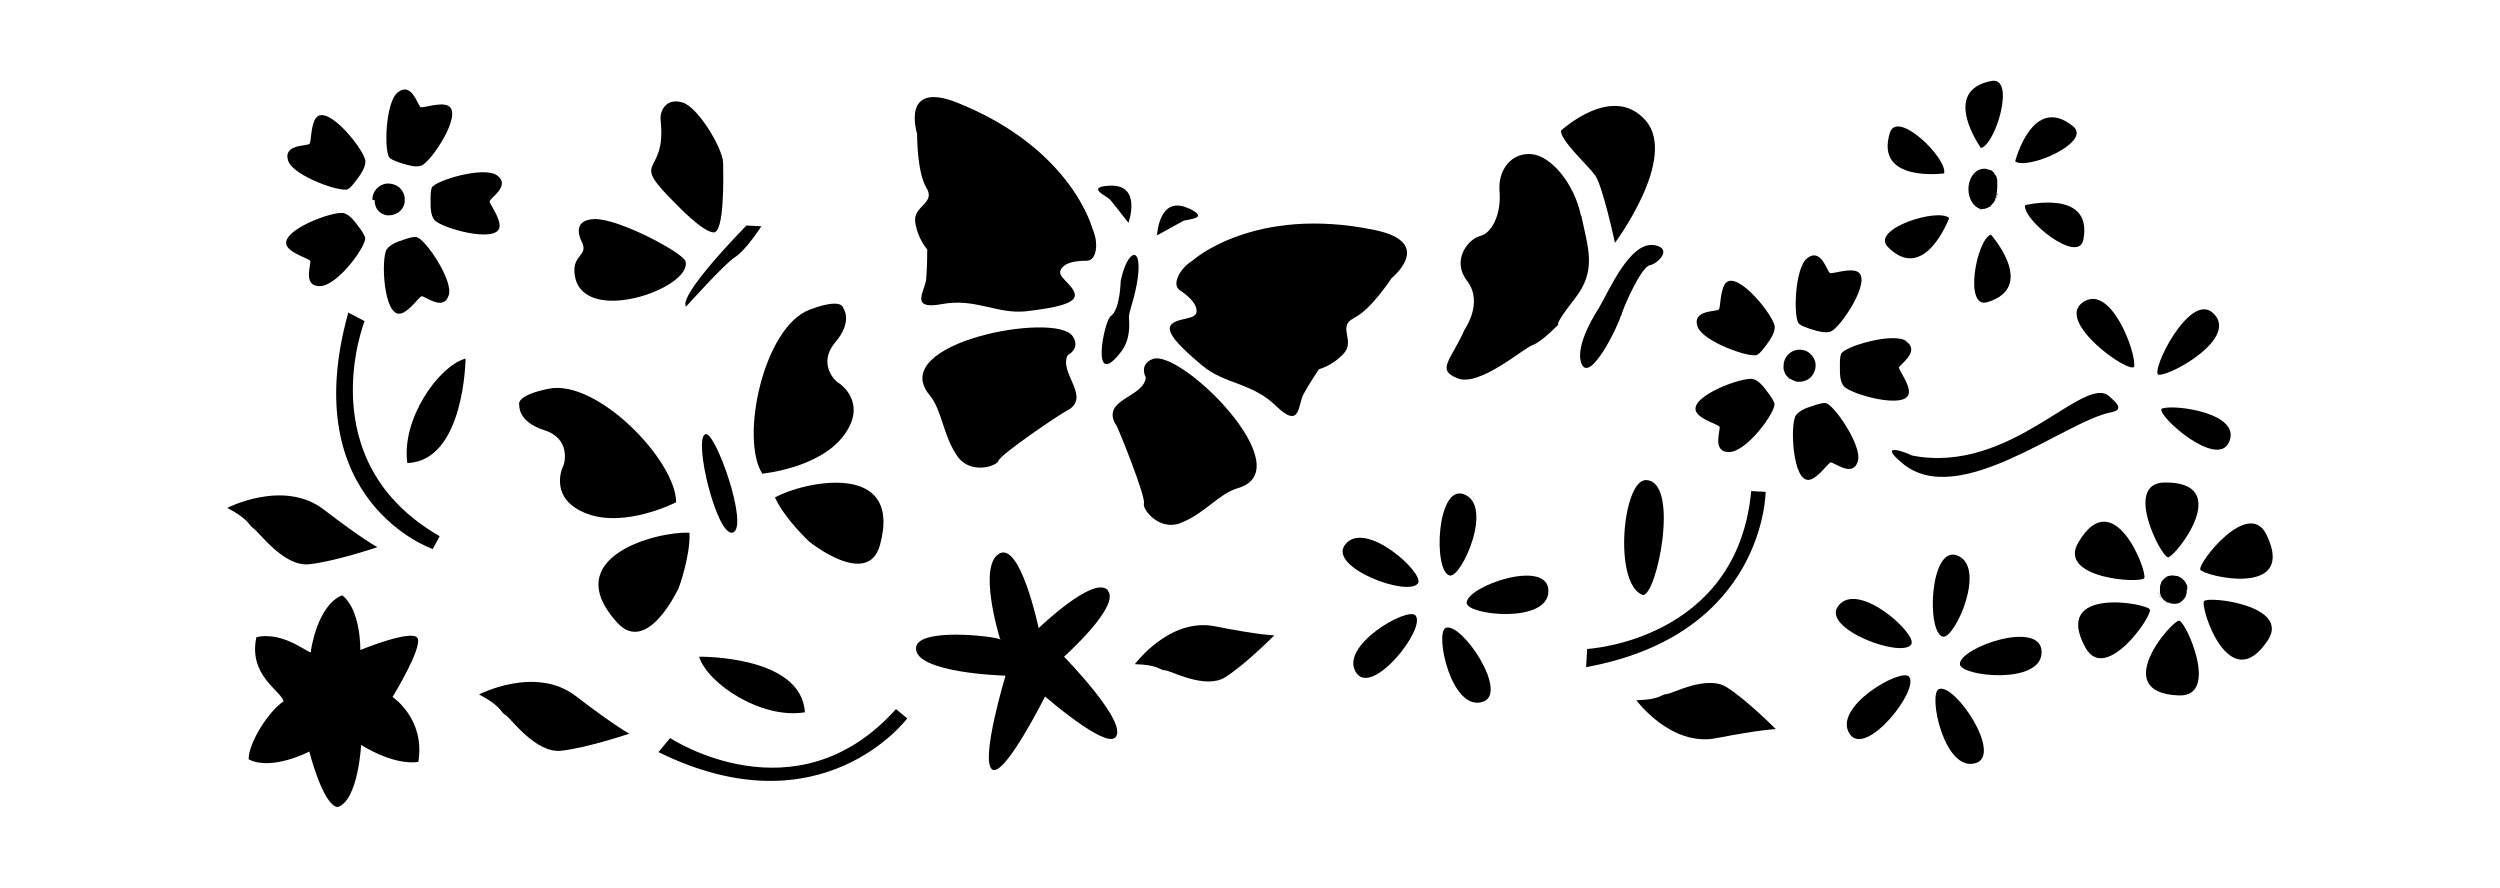 <?xml version="1.0" encoding="iso-8859-1"?>
<!-- Generator: Adobe Illustrator 28.5.0, SVG Export Plug-In . SVG Version: 9.03 Build 54727)  -->
<svg version="1.1" id="Livello_1" xmlns="http://www.w3.org/2000/svg" xmlns:xlink="http://www.w3.org/1999/xlink" x="0px" y="0px"
	 viewBox="0 0 935.435 332.211" style="enable-background:new 0 0 935.435 332.211;" xml:space="preserve">
<g id="Capa_1">
	<path d="M746.927,67.278v0.2V67.278z"/>
	<path d="M745.828,75.875L745.828,75.875L745.828,75.875z"/>
	<path d="M745.628,76.175c0,0,0,0-0.2,0.2C745.428,76.375,745.428,76.375,745.628,76.175z"/>
	<path d="M747.127,73.176v0.3V73.176z"/>
	<path d="M746.628,66.578v0.2V66.578z"/>
	<path d="M743.429,77.875c0.2,0,0.4-0.2,0.5-0.3l0,0c0,0-0.2,0-0.3,0c0,0-0.2,0-0.3,0.2l0,0L743.429,77.875z"/>
	<path d="M746.228,65.878L746.228,65.878z"/>
	<path d="M747.127,67.978v0.3V67.978z"/>
	<path d="M747.527,70.577v-0.8l0,0V70.577z"/>
	<path d="M815.705,225.327L815.705,225.327z"/>
	<path d="M814.906,225.727L814.906,225.727z"/>
	<path d="M808.408,223.528L808.408,223.528c0-0.1,0-0.2-0.2-0.3l0,0C808.208,223.328,808.208,223.428,808.408,223.528z"/>
	<path d="M808.908,224.228L808.908,224.228c0,0-0.2-0.2-0.2-0.3l0,0C808.708,223.928,808.908,224.128,808.908,224.228z"/>
	<path d="M811.107,225.727c0,0-0.3,0-0.4-0.2l0,0c-0.2,0-0.3-0.1-0.5-0.2l0,0c0,0-0.2-0.1-0.3-0.2l0,0c0,0-0.3-0.2-0.4-0.3l0,0
		c0,0-0.2-0.2-0.3-0.3l0,0c0-0.1-0.2-0.2-0.4-0.4l0,0c0,0-0.2-0.2-0.3-0.3l0,0c0-0.1-0.2-0.3-0.3-0.4l0,0c0-0.1,0-0.2-0.2-0.3l0,0
		c0-0.2-0.2-0.3-0.2-0.5l0,0v-0.3l0,0c0-0.2,0-0.4-0.2-0.6l0,0v-0.3l0,0v-0.9l0,0v1.2c0,0.2,0,0.4,0.2,0.6v0.3c0,0.2,0,0.3,0.2,0.5
		c0,0.1,0,0.2,0.2,0.3c0,0.1,0.2,0.3,0.3,0.4c0,0.1,0.2,0.2,0.3,0.3c0.1,0.1,0.2,0.2,0.3,0.3c0,0,0.2,0.2,0.3,0.3
		c0,0,0.3,0.2,0.4,0.3c0,0,0.2,0.1,0.3,0.2c0,0,0.3,0.1,0.4,0.2c0,0,0.3,0.1,0.4,0.2h0.7h-0.2c-0.2,0-0.4,0-0.5-0.2l0,0
		L811.107,225.727L811.107,225.727L811.107,225.727z"/>
	<path d="M807.608,221.829v-0.3l0,0V221.829L807.608,221.829z"/>
	<path d="M809.607,224.828L809.607,224.828c0,0-0.2-0.2-0.3-0.2l0,0C809.307,224.628,809.507,224.828,809.607,224.828z"/>
	<path d="M807.908,222.728L807.908,222.728v-0.3l0,0V222.728z"/>
	<path d="M828.101,117.162c-8.697-8.197-23.393,21.493-20.493,23.093C812.506,140.555,837.898,126.359,828.101,117.162z"/>
	<path d="M810.307,225.327L810.307,225.327c0,0-0.2-0.1-0.3-0.2l0,0C810.007,225.127,810.207,225.227,810.307,225.327z"/>
	<path d="M808.808,152.951c-1.899,2.399,20.593,22.493,25.192,12.596C839.198,154.45,812.806,151.051,808.808,152.951z"/>
	<path d="M745.828,65.179v0.2V65.179z"/>
	<path d="M811.107,225.727L811.107,225.727c0,0-0.2,0-0.4-0.1l0,0C810.707,225.627,810.907,225.727,811.107,225.727z"/>
	<path d="M811.807,225.927h-0.2H811.807z"/>
	<path d="M811.207,208.533c2.599,0.1,25.092-28.291-1.3-27.991C794.412,180.742,808.608,208.333,811.207,208.533z"/>
	<path d="M742.229,62.979c0.4,0,0.9,0.2,1.3,0.4l0,0C743.129,63.179,742.729,63.079,742.229,62.979z"/>
	<path d="M713.338,127.659c-4.898-3.499-23.193,1.999-24.392,4.698c-0.6,1.2-0.5,3.599-0.5,5.198c0,2.399,0,5.098,1.4,6.898
		c2.299,2.999,23.393,8.997,24.392,2.699c0.5-3.199-3.699-8.597-3.699-9.597s8.197-5.998,2.699-9.797l0,0L713.338,127.659z"/>
	<path d="M711.939,173.444c21.093,17.394,60.681-15.895,78.075-19.194c5.098-1,1.5-3.899-0.7-5.898
		c-9.497-8.797-36.688,29.391-73.876,22.093c-5.498-2.599-11.796-3.799-3.599,2.899h0.1L711.939,173.444z"/>
	<path d="M743.429,63.279L743.429,63.279z"/>
	<path d="M744.428,63.879L744.428,63.879z"/>
	<path d="M744.928,64.279L744.928,64.279z"/>
	<path d="M818.405,220.629L818.405,220.629v-1.2c0-0.2,0-0.4-0.2-0.6c0-0.1,0-0.2-0.2-0.3c0-0.2,0-0.3-0.2-0.5c0-0.1,0-0.2-0.2-0.3
		c0-0.1-0.2-0.3-0.3-0.4c0-0.1-0.2-0.2-0.3-0.3c-0.1-0.1-0.2-0.2-0.3-0.3c0,0-0.2-0.2-0.3-0.3c0,0-0.2-0.2-0.4-0.3
		c0,0-0.2-0.1-0.4-0.2c0,0-0.3-0.1-0.4-0.2h-0.2c0-0.067,0.067-0.067,0.2,0l0,0c0,0-0.3-0.1-0.4-0.2h-0.7h0.2
		c-0.4-0.1-0.9-0.2-1.3-0.2s-0.8,0-1.1,0.1l0,0c-0.3,0-0.5,0.1-0.8,0.2l0,0c-0.2,0-0.5,0.2-0.7,0.4l0,0c-0.2,0.1-0.4,0.3-0.6,0.5
		l0,0c-0.2,0.2-0.4,0.4-0.6,0.6l0,0c-0.2,0.2-0.3,0.4-0.5,0.7l0,0c0,0.3-0.2,0.6-0.3,0.8l0,0c0,0.4-0.2,0.6-0.2,0.9l0,0v1l0,0v1.2
		c0,0.2,0,0.4,0.2,0.6v0.3c0,0.2,0,0.3,0.2,0.5c0,0.1,0,0.2,0.2,0.3c0,0.1,0.2,0.3,0.3,0.4c0,0,0.2,0.2,0.2,0.3s0.2,0.3,0.4,0.4
		c0,0,0.2,0.2,0.3,0.2c0,0.1,0.3,0.2,0.4,0.3c0,0,0.2,0.1,0.3,0.2c0,0,0.3,0.2,0.5,0.2s0.2,0.1,0.4,0.1c0.2,0,0.3,0.1,0.5,0.2
		c0.4,0.1,0.8,0.2,1.3,0.2s0.8,0,1.1-0.1l0,0c0.3,0,0.5-0.1,0.8-0.2l0,0c0.2,0,0.5-0.2,0.7-0.4l0,0c0.2-0.1,0.4-0.3,0.6-0.5l0,0
		c0.2-0.2,0.4-0.4,0.6-0.6l0,0c0.2-0.2,0.3-0.4,0.5-0.7l0,0c0-0.3,0.2-0.6,0.3-0.8l0,0c0-0.4,0.2-0.6,0.2-0.9l0,0v-1l0,0v0.9l0,0
		c0,0.4,0,0.6-0.2,0.9l0,0c0,0.4-0.2,0.6-0.3,0.8l0,0c-0.3,0.6-0.6,1-1.1,1.4l0,0c-0.2,0.2-0.4,0.3-0.7,0.5l0,0
		c-0.2,0.1-0.5,0.3-0.7,0.4l0,0c-0.3,0.1-0.5,0.2-0.8,0.2c0.3,0,0.6-0.1,0.8-0.2l0,0c0.3-0.1,0.5-0.2,0.7-0.4l0,0
		c0.2-0.1,0.4-0.3,0.7-0.5l0,0c0.4-0.4,0.8-0.8,1.1-1.3l0,0c0-0.2,0.2-0.5,0.3-0.7l0,0c0-0.4,0.2-0.6,0.2-0.9l0,0v-1c0-0.3,0,0,0,0
		l0,0L818.405,220.629L818.405,220.629L818.405,220.629z M811.007,215.531L811.007,215.531z M810.207,215.93L810.207,215.93z
		 M809.407,216.43L809.407,216.43z M808.708,217.13L808.708,217.13z M808.308,217.83L808.308,217.83L808.308,217.83z
		 M807.908,218.63L807.908,218.63C807.908,218.63,807.908,218.63,807.908,218.63z M807.608,219.629L807.608,219.629
		C807.608,219.629,807.608,219.629,807.608,219.629z M817.105,224.028L817.105,224.028z M818.105,218.829L818.105,218.829v-0.3l0,0
		V218.829z M818.105,218.829v-0.3V218.829z M817.705,217.93L817.705,217.93c0-0.1,0-0.2-0.2-0.3l0,0
		C817.505,217.73,817.505,217.83,817.705,217.93z M817.705,217.93c0-0.1,0-0.2-0.2-0.3
		C817.505,217.73,817.505,217.83,817.705,217.93z M817.205,217.23L817.205,217.23c0-0.1-0.2-0.2-0.3-0.3l0,0
		C816.905,217.03,817.105,217.13,817.205,217.23z M817.205,217.23c0-0.1-0.2-0.2-0.3-0.3
		C816.905,216.93,817.105,217.13,817.205,217.23z M816.605,216.63L816.605,216.63c0,0-0.2-0.2-0.3-0.3l0,0
		C816.305,216.33,816.505,216.53,816.605,216.63z M816.605,216.63c0,0-0.2-0.2-0.3-0.3
		C816.305,216.33,816.505,216.53,816.605,216.63z M815.605,215.83c0,0,0.2,0.1,0.4,0.2l0,0
		C816.005,216.03,815.805,215.93,815.605,215.83L815.605,215.83z M815.905,216.03c0,0-0.2-0.1-0.4-0.2
		C815.505,215.83,815.705,215.93,815.905,216.03z M815.106,215.631c0,0-0.3-0.1-0.4-0.2
		C814.706,215.431,815.006,215.431,815.106,215.631z M818.205,219.329v0.3V219.329z M818.305,219.629v-0.3l0,0V219.629
		L818.305,219.629z"/>
	<path d="M798.511,137.256c1.1-4.798-8.897-32.09-19.494-23.892C769.52,120.661,796.512,139.855,798.511,137.256z"/>
	<path d="M817.605,223.328L817.605,223.328z"/>
	<path d="M818.005,222.528L818.005,222.528L818.005,222.528z"/>
	<path d="M816.505,224.728L816.505,224.728z"/>
	<path d="M818.305,221.629L818.305,221.629C818.305,221.629,818.305,221.629,818.305,221.629L818.305,221.629z"/>
	<path d="M507.604,251.919c6.098,8.497,25.992-16.595,22.093-21.593C526.898,226.727,500.406,241.922,507.604,251.919z"/>
	<path d="M146.92,260.716c0,0,11.296-18.394,9.297-21.993c-2.199-3.399-21.393,4.499-21.393,4.499s0.3-14.995-6.798-20.493
		c-9.397,3.799-11.696,20.793-11.696,20.793c1.1,2.999-9.297-7.698-20.393-5.098c-3.099,14.295,9.197,19.994,10.197,23.992
		c-5.698,3.699-13.196,15.695-13.096,21.693c8.597,4.499,22.693-2.899,22.693-2.899s4.998,19.794,10.497,20.793
		c7.798-2.199,8.897-23.293,8.897-23.293s11.596,7.698,21.393,6.398c2.699-16.095-9.597-24.292-9.597-24.292l0,0L146.92,260.716z"/>
	<path d="M94.836,197.736c1.899,1,11.196,14.395,20.793,13.396s25.592-6.398,25.592-6.398s-5.098-2.599-20.094-14.095
		c-14.995-11.496-36.088-0.6-36.088-0.6c8.597,4.499,7.997,6.698,9.897,7.698l0,0L94.836,197.736z"/>
	<path d="M136.423,120.161l-6.098-3.199c-19.794,70.877,31.59,88.472,31.59,88.472l2.599-4.798
		C115.63,172.544,136.423,120.161,136.423,120.161z"/>
	<path d="M152.418,173.244c21.393-0.7,21.793-39.087,21.793-39.087C163.914,137.056,150.119,157.049,152.418,173.244z"/>
	<path d="M414.534,220.829c-5.298-5.698-25.892,14.195-25.892,14.195s-6.898-32.789-14.895-27.791
		c-7.598,4.698-0.3,29.491,0.5,31.99c0.2,0,0.2,0.2,0,0.2v-0.2c-2.299-1.2-30.79-4.499-31.49,3.099
		c-0.8,9.597,33.489,10.497,33.489,10.497s-9.597,31.79-4.998,35.089c4.499,3.199,19.794-27.291,19.794-27.291
		s22.093,19.194,26.192,15.395c5.598-5.098-19.094-30.29-19.094-30.29s21.493-19.194,16.295-24.792h0.1V220.829z"/>
	<path d="M116.03,97.468c0.7,1-3.099,9.597,3.599,9.597s17.594-15.195,16.995-18.094c-0.3-1.3-1.699-3.199-2.699-4.499
		c-1.4-1.899-3.099-4.099-5.198-4.698c-3.599-1.1-24.192,6.398-21.393,12.196c1.4,2.899,8.097,4.698,8.697,5.598l0,0V97.468z"/>
	<path d="M401.338,125.759c-6.198-9.297-69.678,2.399-53.583,21.993c4.898,5.898,4.898,14.895,10.497,22.993
		c4.699,6.798,14.595,3.899,15.395,1.599c0.8-2.399,22.793-17.294,25.392-18.594c9.797-4.898-3.099-14.195,0.5-20.893
		C399.539,132.857,404.537,130.458,401.338,125.759L401.338,125.759L401.338,125.759z"/>
	<path d="M179.209,259.816c8.597,4.499,7.997,6.698,9.897,7.698c1.899,1,11.196,14.395,20.793,13.396
		c9.597-1,25.592-6.398,25.592-6.398s-5.098-2.599-20.094-14.095c-14.995-11.496-36.088-0.6-36.088-0.6H179.209L179.209,259.816z"/>
	<path d="M140.222,74.876v1.1l0,0c0,0.3,0.2,0.7,0.3,1l0,0c0,0.4,0.3,0.7,0.4,1l0,0c0.2,0.4,0.4,0.6,0.6,0.8l0,0
		c0.2,0.3,0.4,0.5,0.7,0.7l0,0c0.3,0.2,0.5,0.4,0.8,0.5l0,0c0.3,0,0.6,0.3,0.9,0.4l0,0c0.3,0,0.7,0.2,1,0.2h0.6
		c1.2,0,2.399-0.4,3.399-1c1.3-0.9,2.199-2.199,2.499-3.799v-1.799c-0.2-1.599-1-2.999-2.199-3.999c0,0-0.3-0.2-0.5-0.3
		c-1-0.6-2.099-1-3.399-1h-0.6c-2.999,0.3-5.398,2.899-5.398,5.998s0,0,0,0l0,0l0.4,0.2
		C139.722,74.876,140.222,74.876,140.222,74.876z M140.622,77.075L140.622,77.075L140.622,77.075z M141.122,77.975L141.122,77.975
		C141.122,77.975,141.122,77.975,141.122,77.975z M142.521,79.674L142.521,79.674z M143.521,80.274L143.521,80.274z M144.52,80.674
		L144.52,80.674z M141.821,78.974L141.821,78.974C141.821,78.974,141.821,78.974,141.821,78.974z M140.322,76.075L140.322,76.075z"
		/>
	<path d="M415.434,74.776c1.1,1.4,4.599,5.698,6.798,8.597l0,0c0,0,5.298-14.595-7.198-13.896
		C406.037,69.977,414.234,73.376,415.434,74.776L415.434,74.776L415.434,74.776z"/>
	<path d="M250.786,276.111l-4.399,5.298c61.18,30.19,93.07-12.596,93.07-12.596l-4.199-3.499
		c-37.588,41.987-84.573,10.797-84.573,10.797L250.786,276.111L250.786,276.111z"/>
	<path d="M257.884,199.336c-11.596-0.6-49.384,8.897-26.991,33.589c11.396,12.596,23.093-12.996,23.093-12.996
		s4.399-11.896,3.999-20.593L257.884,199.336L257.884,199.336z"/>
	<path d="M130.325,70.677c1.2-0.7,2.499-2.599,3.499-3.899c1.4-1.899,2.899-4.199,2.899-6.398c0-3.799-13.596-20.993-18.194-16.595
		c-2.299,2.299-1.999,9.097-2.699,9.997c-0.7,1-10.097,0-7.997,6.398c1.899,5.698,19.894,11.996,22.393,10.597l0,0L130.325,70.677z"
		/>
	<path d="M150.618,61.18c2.299,0.7,4.898,1.5,6.998,0.8c3.599-1.2,15.795-19.394,10.097-22.393c-2.899-1.5-9.297,0.9-10.297,0.5
		c-1.1-0.4-3.199-9.597-8.497-5.598c-4.798,3.599-5.298,22.593-3.099,24.592C146.82,59.98,149.019,60.68,150.618,61.18z"/>
	<path d="M285.075,177.243c0,0,21.193-1.899,30.49-14.096c9.297-12.196-1-19.494-1.999-19.994c-1-0.5-7.797-7.098-1-15.095
		c6.798-7.997,2.899-12.896,2.899-12.896s-0.3-3.899-12.496,0.7c-17.294,6.498-26.092,48.085-17.794,61.28l0,0L285.075,177.243z"/>
	<path d="M274.279,199.236c5.998-2.299-6.598-37.988-10.297-36.788C259.184,163.947,268.381,201.535,274.279,199.236
		L274.279,199.236z"/>
	<path d="M261.583,245.721c3.199,10.197,23.492,23.492,39.587,20.793C299.871,245.121,261.583,245.721,261.583,245.721
		L261.583,245.721z"/>
	<path d="M289.974,186.14L289.974,186.14c3.599,7.997,12.896,16.595,12.896,16.595s21.893,17.594,26.392,1.2
		C338.058,171.745,299.971,180.442,289.974,186.14z"/>
	<path d="M256.784,114.663c0,0,14.395-16.095,18.294-18.494c3.899-2.399,9.797-11.496,9.797-11.496l-5.598-0.3
		C251.686,112.963,256.784,114.663,256.784,114.663z"/>
	<path d="M161.615,70.177c-0.6,1.2-0.5,3.599-0.5,5.198c0,2.399,0,5.098,1.4,6.898c2.299,2.999,23.392,8.997,24.392,2.699
		c0.5-3.199-3.699-8.597-3.699-9.597l0,0c0-1.2,8.197-5.998,2.699-9.797c-4.898-3.499-23.193,1.999-24.392,4.698h0.1L161.615,70.177
		z"/>
	<path d="M155.917,88.671c-1.4-0.2-3.599,0.6-5.098,1.1c-2.299,0.7-4.798,1.699-6.098,3.499c-2.199,3.099-1.3,24.992,4.998,24.092
		c3.199-0.5,6.998-6.198,7.997-6.498c1.2-0.3,8.197,5.898,10.197-0.4c1.799-5.698-9.097-21.393-11.996-21.693l0,0V88.671z"/>
	<path d="M214.998,102.467c2.299,20.194,44.286,5.398,41.487-4.698c-0.9-3.199-25.092-16.095-34.089-15.795
		c-8.997,0.3-4.898,8.097-4.898,8.097C220.596,95.869,214.098,94.969,214.998,102.467L214.998,102.467L214.998,102.467z"/>
	<path d="M203.602,160.948c9.997,3.099,7.698,12.296,7.198,13.296c-0.6,1-5.498,12.596,8.897,17.994
		c14.395,5.398,33.289-4.299,33.289-4.299c0-15.595-29.591-46.185-47.685-42.486c-12.796,2.599-10.996,6.098-10.996,6.098
		S193.605,157.749,203.602,160.948z"/>
	<path d="M253.386,76.775c0,0,9.497,9.997,13.596,10.197c4.099,0.2,3.699-20.693,3.599-26.092
		c-0.2-5.398-9.297-20.693-15.095-22.493c-5.798-1.899-8.697,2.599-8.297,6.598c2.399,22.193-12.896,12.996,6.298,31.89h-0.1V76.775
		z"/>
	<path d="M346.556,104.466c-0.4,4.399-6.498,11.696,5.998,9.297c12.496-2.299,20.593,3.899,31.49,2.699
		c10.897-1.3,18.894-2.899,18.094-6.498c-0.7-3.599-6.798-6.398-5.198-9.097c1.5-2.799,5.898-3.299,9.697-3.299
		s4.499-6.798,2.199-11.796c0,0-7.598-30.09-50.484-47.285c-21.593-8.697-15.195,11.596-15.195,11.596s-0.1,14.395,3.499,20.194
		c3.599,5.898-5.098,6.698-4.199,12.896c0.9,6.198,4.499,10.197,4.499,10.197s0,6.598-0.4,10.996l0,0V104.466z"/>
	<path d="M725.534,257.817c-4.299,1.6,1.999,31.49,13.796,27.691C749.327,282.309,731.532,255.618,725.534,257.817z"/>
	<path d="M726.934,238.223c4.399,1.2,16.895-26.591,5.098-30.49C722.135,204.534,720.736,236.524,726.934,238.223z"/>
	<path d="M687.746,226.827c-6.198,8.497,23.892,19.594,27.391,14.295C717.637,237.324,695.044,216.83,687.746,226.827z"/>
	<path d="M692.245,274.812c6.098,8.497,25.992-16.595,22.093-21.593C711.539,249.62,685.047,264.815,692.245,274.812z"/>
	<path d="M695.144,172.544c1.799-5.698-9.097-21.393-11.996-21.693c-1.4-0.2-3.599,0.6-5.098,1.1
		c-2.299,0.7-4.798,1.699-6.098,3.499c-2.199,3.099-1.3,24.992,4.998,24.092c3.199-0.5,6.998-6.198,7.997-6.498l0,0
		c1.2-0.3,8.197,5.898,10.197-0.4l0,0L695.144,172.544z"/>
	<path d="M733.332,248.52c0.2,4.599,30.59,7.897,30.59-4.499S733.132,242.222,733.332,248.52z"/>
	<path d="M824.703,224.928c-1.599,2.099,9.397,36.588,23.892,14.595C857.092,226.527,826.202,222.928,824.703,224.928z"/>
	<path d="M802.31,216.33c1.4-2.099-11.396-36.088-24.692-13.296C769.82,216.43,800.81,218.43,802.31,216.33z"/>
	<path d="M848.095,200.135c-6.698-13.996-25.792,10.597-24.792,12.996S859.591,223.928,848.095,200.135z"/>
	<path d="M815.406,232.225c-2.599-0.3-26.492,26.991-0.2,27.991C830.701,260.816,817.905,232.525,815.406,232.225z"/>
	<path d="M804.409,228.027c-1.1-2.299-36.788-8.797-24.092,14.295C787.814,255.918,805.509,230.426,804.409,228.027z"/>
	<path d="M591.577,80.774c-2.599-12.396-11.396-22.493-18.494-23.093c-7.198-0.7-12.696,5.498-11.996,13.996
		c0.7,8.497-2.899,15.595-7.198,16.595c-4.199,1-11.096,8.797-4.898,16.895c6.198,8.097-1,18.194-1,18.194
		c-5.198,11.696-10.697,14.995-2.599,18.194c8.097,3.299,24.392-11.096,27.991-12.396c3.599-1.3,9.797-7.798,9.797-7.798
		s-1.999,0.7,6.198-9.797c8.097-10.397,4.898-18.494,2.299-30.89l0,0L591.577,80.774z"/>
	<path d="M540.993,234.924c-4.299,1.599,1.999,31.49,13.796,27.691C564.786,259.416,546.992,232.725,540.993,234.924z"/>
	<path d="M542.393,215.331c4.399,1.2,16.895-26.591,5.098-30.49C537.595,181.641,536.195,213.631,542.393,215.331L542.393,215.331z"
		/>
	<path d="M506.604,118.961c6.298-2.899,14.095-14.895,14.095-14.895s16.495-13.296-6.298-17.994
		c-45.285-9.397-68.278,11.496-68.278,11.496c-4.699,2.899-7.797,8.897-4.699,10.996c3.099,2.099,6.498,4.998,6.298,8.097
		c-0.3,3.099-6.798,2.099-9.397,4.698c-2.599,2.599,3.099,8.397,11.496,15.395c8.397,7.098,18.594,6.298,27.691,15.195
		c9.197,8.897,8.097-0.5,10.197-4.399s5.798-9.397,5.798-9.397s5.198-1.3,9.397-5.998c4.199-4.699-2.599-10.197,3.699-13.096l0,0
		V118.961z"/>
	<path d="M503.206,203.934c-6.198,8.497,23.892,19.594,27.391,14.295C533.096,214.431,510.503,193.937,503.206,203.934z"/>
	<path d="M548.791,225.627c0.2,4.599,30.59,7.897,30.59-4.499S548.591,219.329,548.791,225.627L548.791,225.627L548.791,225.627z"/>
	<path d="M660.655,184.041l-5.398-0.3c-5.198,56.082-61.38,59.081-61.38,59.081l-0.4,6.798
		c67.078-12.196,67.179-65.679,67.179-65.679l0,0L660.655,184.041z"/>
	<path d="M424.631,248.52L424.631,248.52c8.897,0.2,9.297,2.299,11.296,2.299s14.995,7.298,22.493,2.599
		c7.498-4.698,18.394-15.695,18.394-15.695s-5.198,0-22.293-3.399C437.527,231.026,424.631,248.52,424.631,248.52L424.631,248.52
		L424.631,248.52z"/>
	<path d="M646.06,257.117c-7.498-4.698-20.593,2.599-22.493,2.599c-1.899,0-2.399,2.099-11.296,2.299l0,0
		c0,0,12.896,17.494,29.89,14.195c16.995-3.299,22.293-3.399,22.293-3.399S653.557,261.816,646.06,257.117L646.06,257.117
		L646.06,257.117z"/>
	<path d="M669.952,141.754L669.952,141.754c0.3,0.2,0.5,0.4,0.8,0.5l0,0c0.3,0,0.6,0.3,0.9,0.4l0,0c0.3,0,0.7,0.2,1,0.2h0.6
		c1,0,1.999-0.3,2.899-0.7c1.4-0.7,2.399-1.999,2.899-3.499c0.2-0.6,0.3-1.2,0.3-1.799v-0.6c-0.2-1.999-1.4-3.699-3.099-4.698
		c-0.7-0.4-1.4-0.6-2.299-0.7h-1.2c-2.999,0.3-5.398,2.899-5.398,5.998c0,3.099,0,0,0,0l0,0v1.1l0,0c0,0.3,0.2,0.7,0.3,1l0,0
		c0,0.4,0.3,0.7,0.4,1l0,0c0.2,0.4,0.4,0.6,0.6,0.8l0,0c0.2,0.3,0.4,0.5,0.7,0.7l0.2,0.3H669.952L669.952,141.754z M669.952,141.754
		L669.952,141.754z M670.852,142.354L670.852,142.354z M671.852,142.754L671.852,142.754z M667.653,138.055L667.653,138.055z
		 M667.953,139.155L667.953,139.155L667.953,139.155z M668.453,140.055L668.453,140.055L668.453,140.055z M669.152,140.954
		L669.152,140.954L669.152,140.954z"/>
	<path d="M615.969,179.642c-8.897-0.3-12.396,38.988-1.3,42.986C619.868,223.328,628.765,180.142,615.969,179.642z"/>
	<path d="M606.572,118.162c1-3.599,7.498-18.194,10.697-18.894c3.299-0.7,8.497-6.198,1.999-7.498
		c-9.297-1.899-17.195,17.095-21.193,23.792l0,0c0,0-9.397,13.996-6.198,20.793c3.299,6.798,13.696-14.595,14.595-18.194
		L606.572,118.162L606.572,118.162z"/>
	<path d="M444.924,78.075c-11.296-5.498-11.996,9.997-11.996,9.997c3.199-1.799,7.997-4.399,9.597-5.298
		c1.6-0.9,10.497-0.8,2.399-4.798l0,0V78.075z"/>
	<path d="M745.428,64.779L745.428,64.779L745.428,64.779z"/>
	<path d="M745.828,65.179L745.828,65.179c0,0,0,0,0.2,0.2l0,0v-0.2H745.828z"/>
	<path d="M746.228,65.878L746.228,65.878c0-0.2-0.2-0.3-0.3-0.5l0,0C745.928,65.579,746.128,65.679,746.228,65.878z"/>
	<path d="M746.228,65.779L746.228,65.779L746.228,65.779z"/>
	<path d="M746.628,66.578v0.2l0,0V66.578L746.628,66.578z"/>
	<path d="M747.127,67.978v0.3l0,0V67.978L747.127,67.978z"/>
	<path d="M747.127,67.978L747.127,67.978v-0.5l0,0V67.978z"/>
	<path d="M744.428,63.779c0,0-0.2,0-0.3-0.2C744.128,63.579,744.328,63.579,744.428,63.779z"/>
	<path d="M744.128,63.579L744.128,63.579z"/>
	<path d="M744.128,63.579h-0.2C743.928,63.579,743.995,63.579,744.128,63.579L744.128,63.579z"/>
	<path d="M743.928,63.479L743.928,63.479z"/>
	<path d="M743.928,63.479c0,0-0.2,0-0.3,0C743.629,63.479,743.828,63.479,743.928,63.479z"/>
	<path d="M745.828,75.875c0-0.2,0.3-0.3,0.4-0.5c0,0-0.2,0.2-0.2,0.3v0.2H745.828z"/>
	<path d="M746.428,74.976c0-0.2,0.2-0.3,0.2-0.5v0.5H746.428z"/>
	<path d="M746.927,67.278L746.927,67.278v0.3l0,0v-0.2l0,0V67.278z"/>
	<path d="M745.628,76.175L745.628,76.175L745.628,76.175z"/>
	<path d="M745.128,76.775c0,0,0.3-0.3,0.4-0.4c0,0,0,0-0.2,0.2C745.328,76.575,745.328,76.775,745.128,76.775L745.128,76.775z"/>
	<path d="M746.927,74.076c0-0.2,0-0.4,0.2-0.5v0.5H746.927z"/>
	<path d="M744.428,63.779L744.428,63.779z"/>
	<path d="M747.427,68.977v-0.2l0,0V68.977z"/>
	<path d="M747.327,68.778v0.2l0,0V68.778L747.327,68.778z"/>
	<path d="M747.127,73.176c0-0.3,0.2-0.7,0.2-1.1v1.1H747.127z"/>
	<path d="M747.427,69.677L747.427,69.677C747.427,69.677,747.427,69.677,747.427,69.677L747.427,69.677z"/>
	<path d="M747.527,69.777L747.527,69.777L747.527,69.777z"/>
	<path d="M744.428,77.375c0,0,0.3-0.2,0.4-0.3h-0.2c0,0-0.067,0.067-0.2,0.2l0,0V77.375z"/>
	<path d="M727.434,64.879c1.4-5.498-17.494-24.092-20.293-15.195C701.342,68.478,727.434,64.879,727.434,64.879z"/>
	<path d="M729.333,81.573c-4.199-3.899-29.491,4.099-22.993,10.797C720.136,106.366,729.333,81.573,729.333,81.573z"/>
	<path d="M677.95,123.26c2.299,0.7,4.898,1.5,6.998,0.8c3.599-1.2,15.795-19.394,10.097-22.393c-2.899-1.5-9.297,0.9-10.297,0.5
		c-1.1-0.4-3.199-9.597-8.497-5.598c-4.798,3.599-5.298,22.593-3.099,24.592C674.151,122.06,676.35,122.76,677.95,123.26z"/>
	<path d="M745.128,30.29c-19.294,3.699-3.899,25.092-3.899,25.092C746.727,54.082,754.325,28.59,745.128,30.29z"/>
	<path d="M775.718,47.284c-15.195-12.396-21.693,13.096-21.693,13.096C758.624,63.779,782.916,53.183,775.718,47.284z"/>
	<path d="M743.628,113.063c18.794-5.698,1.3-25.292,1.3-25.292C739.53,89.671,734.731,115.763,743.628,113.063z"/>
	<path d="M419.332,105.166c0,0-0.2,10.697-3.699,13.096c-2.599,1.799-7.797,28.591,3.899,13.296
		c3.399-4.399,3.099-10.197,2.899-12.296c-0.3-2.099,1.5-5.398,2.899-12.796l0,0C428.13,90.97,421.832,92.87,419.332,105.166
		L419.332,105.166L419.332,105.166z"/>
	<path d="M657.656,132.657c1.2-0.7,2.499-2.599,3.499-3.899c1.4-1.899,2.899-4.199,2.899-6.398c0-3.799-13.596-20.993-18.194-16.595
		c-2.299,2.299-1.999,9.097-2.699,9.997l0,0c-0.7,1-10.097,0-7.997,6.398c1.899,5.698,19.894,11.996,22.393,10.597l0,0
		L657.656,132.657z"/>
	<path d="M417.533,158.749c1.4,2.599,11.196,27.191,10.497,29.591c-0.7,2.399,5.898,10.397,13.596,7.398
		c9.197-3.499,14.295-10.996,21.593-13.096c24.292-7.098-21.693-52.483-31.99-48.285c-5.198,2.099-2.499,6.898-2.499,6.898
		c-0.8,7.598-16.695,7.997-11.296,17.594l0,0L417.533,158.749z"/>
	<path d="M643.361,159.548L643.361,159.548c0.7,1-3.099,9.597,3.599,9.597s17.594-15.195,16.995-18.094
		c-0.3-1.3-1.7-3.199-2.699-4.499c-1.4-1.899-3.099-4.099-5.198-4.699c-3.599-1.1-24.192,6.398-21.393,12.196
		c1.4,2.899,8.097,4.699,8.697,5.598l0,0L643.361,159.548z"/>
	<path d="M604.273,90.87c0,0,23.792-31.89,11.396-45.885c-12.396-13.996-31.59,3.899-31.59,3.899
		c-0.3,3.599,9.797,12.696,12.696,16.595S604.273,90.87,604.273,90.87L604.273,90.87L604.273,90.87z"/>
	<path d="M757.724,76.775c-0.9,5.598,19.894,22.193,21.793,12.996C783.316,70.477,757.724,76.775,757.724,76.775z"/>
	<path d="M744.428,63.779L744.428,63.779c0,0-0.2,0-0.3-0.2l0,0C744.128,63.579,744.328,63.579,744.428,63.779z"/>
	<path d="M745.328,64.679L745.328,64.679c0,0-0.2-0.2-0.3-0.3l0,0C745.028,64.379,745.228,64.579,745.328,64.679z"/>
	<path d="M745.028,64.279L745.028,64.279c-0.2-0.2-0.4-0.3-0.6-0.5l0,0C744.628,63.779,744.828,64.079,745.028,64.279z"/>
	<path d="M745.028,64.379L745.028,64.379z"/>
	<path d="M745.328,64.679L745.328,64.679z"/>
	<path d="M745.028,64.379l0.3,0.3C745.328,64.679,745.128,64.479,745.028,64.379z"/>
	<path d="M741.029,62.979c-2.999,0.4-5.298,3.599-5.298,7.598C735.731,66.578,738.03,63.379,741.029,62.979z"/>
	<path d="M744.128,63.579h-0.2C743.928,63.579,743.995,63.579,744.128,63.579z"/>
	<path d="M741.029,78.175h1.2c0.5,0,1-0.2,1.5-0.5c0,0,0.3,0,0.4-0.2h0.4c0,0-0.067,0-0.2,0c-0.2,0,0.2-0.2,0.3-0.2
		c0.1,0,0.2-0.2,0.4-0.3h-0.2c0,0,0,0,0.2-0.1l0,0c0-0.2,0.2-0.3,0.3-0.4c0,0,0.2-0.3,0.4-0.4c0,0,0.2-0.3,0.3-0.4
		c0.1-0.1,0.2-0.3,0.3-0.5l0,0l0,0v-0.3v0.2c0,0,0.2-0.3,0.2-0.5c0-0.2,0.2-0.3,0.2-0.5v0.2v-0.5v0.2c0-0.2,0-0.3,0.2-0.5
		c0-0.2,0-0.4,0.2-0.6v-0.6c0-0.6,0.2-1.3,0.2-1.999l0,0v-0.8v0.8v-0.9l0,0v-0.6l0,0v0.4l0,0v-0.4v0.3v-0.5l0,0v-0.5l0,0v0.3l0,0
		v-0.3v0.2v-0.5l0,0v-0.2l0,0v-0.2l0,0c0-0.2,0-0.3-0.2-0.5l0,0l0,0l0,0v0.2l0,0v-0.5l0,0c0,0,0-0.3-0.2-0.4v0.2v-0.3l0,0
		c0,0,0,0.2,0.2,0.3l0,0c0,0,0-0.2-0.2-0.3v-0.2l0,0l0,0l0,0l0,0c0,0-0.2-0.3-0.3-0.4v0.2c0,0,0-0.2-0.2-0.4l0,0
		c0,0-0.2-0.3-0.3-0.4c0,0,0,0,0.2,0.2c0,0-0.2-0.2-0.2-0.3l0,0c0,0,0.2,0.2,0.3,0.3l0,0c0,0-0.2-0.2-0.3-0.3l0,0l0,0l0,0
		c0-0.2-0.2-0.3-0.4-0.5s-0.4-0.4-0.6-0.5c0,0-0.2,0-0.3-0.2h-0.2c0,0-0.2,0-0.3,0c-0.4-0.2-0.9-0.3-1.3-0.4h-1.2
		c-2.999,0.4-5.298,3.599-5.298,7.598s2.299,7.198,5.298,7.598h-0.9l0,0L741.029,78.175z"/>
	<path d="M743.529,63.379L743.529,63.379z"/>
	<path d="M743.928,63.479L743.928,63.479c0,0-0.2,0-0.4-0.2l0,0C743.529,63.279,743.729,63.279,743.928,63.479z"/>
</g>
</svg>
